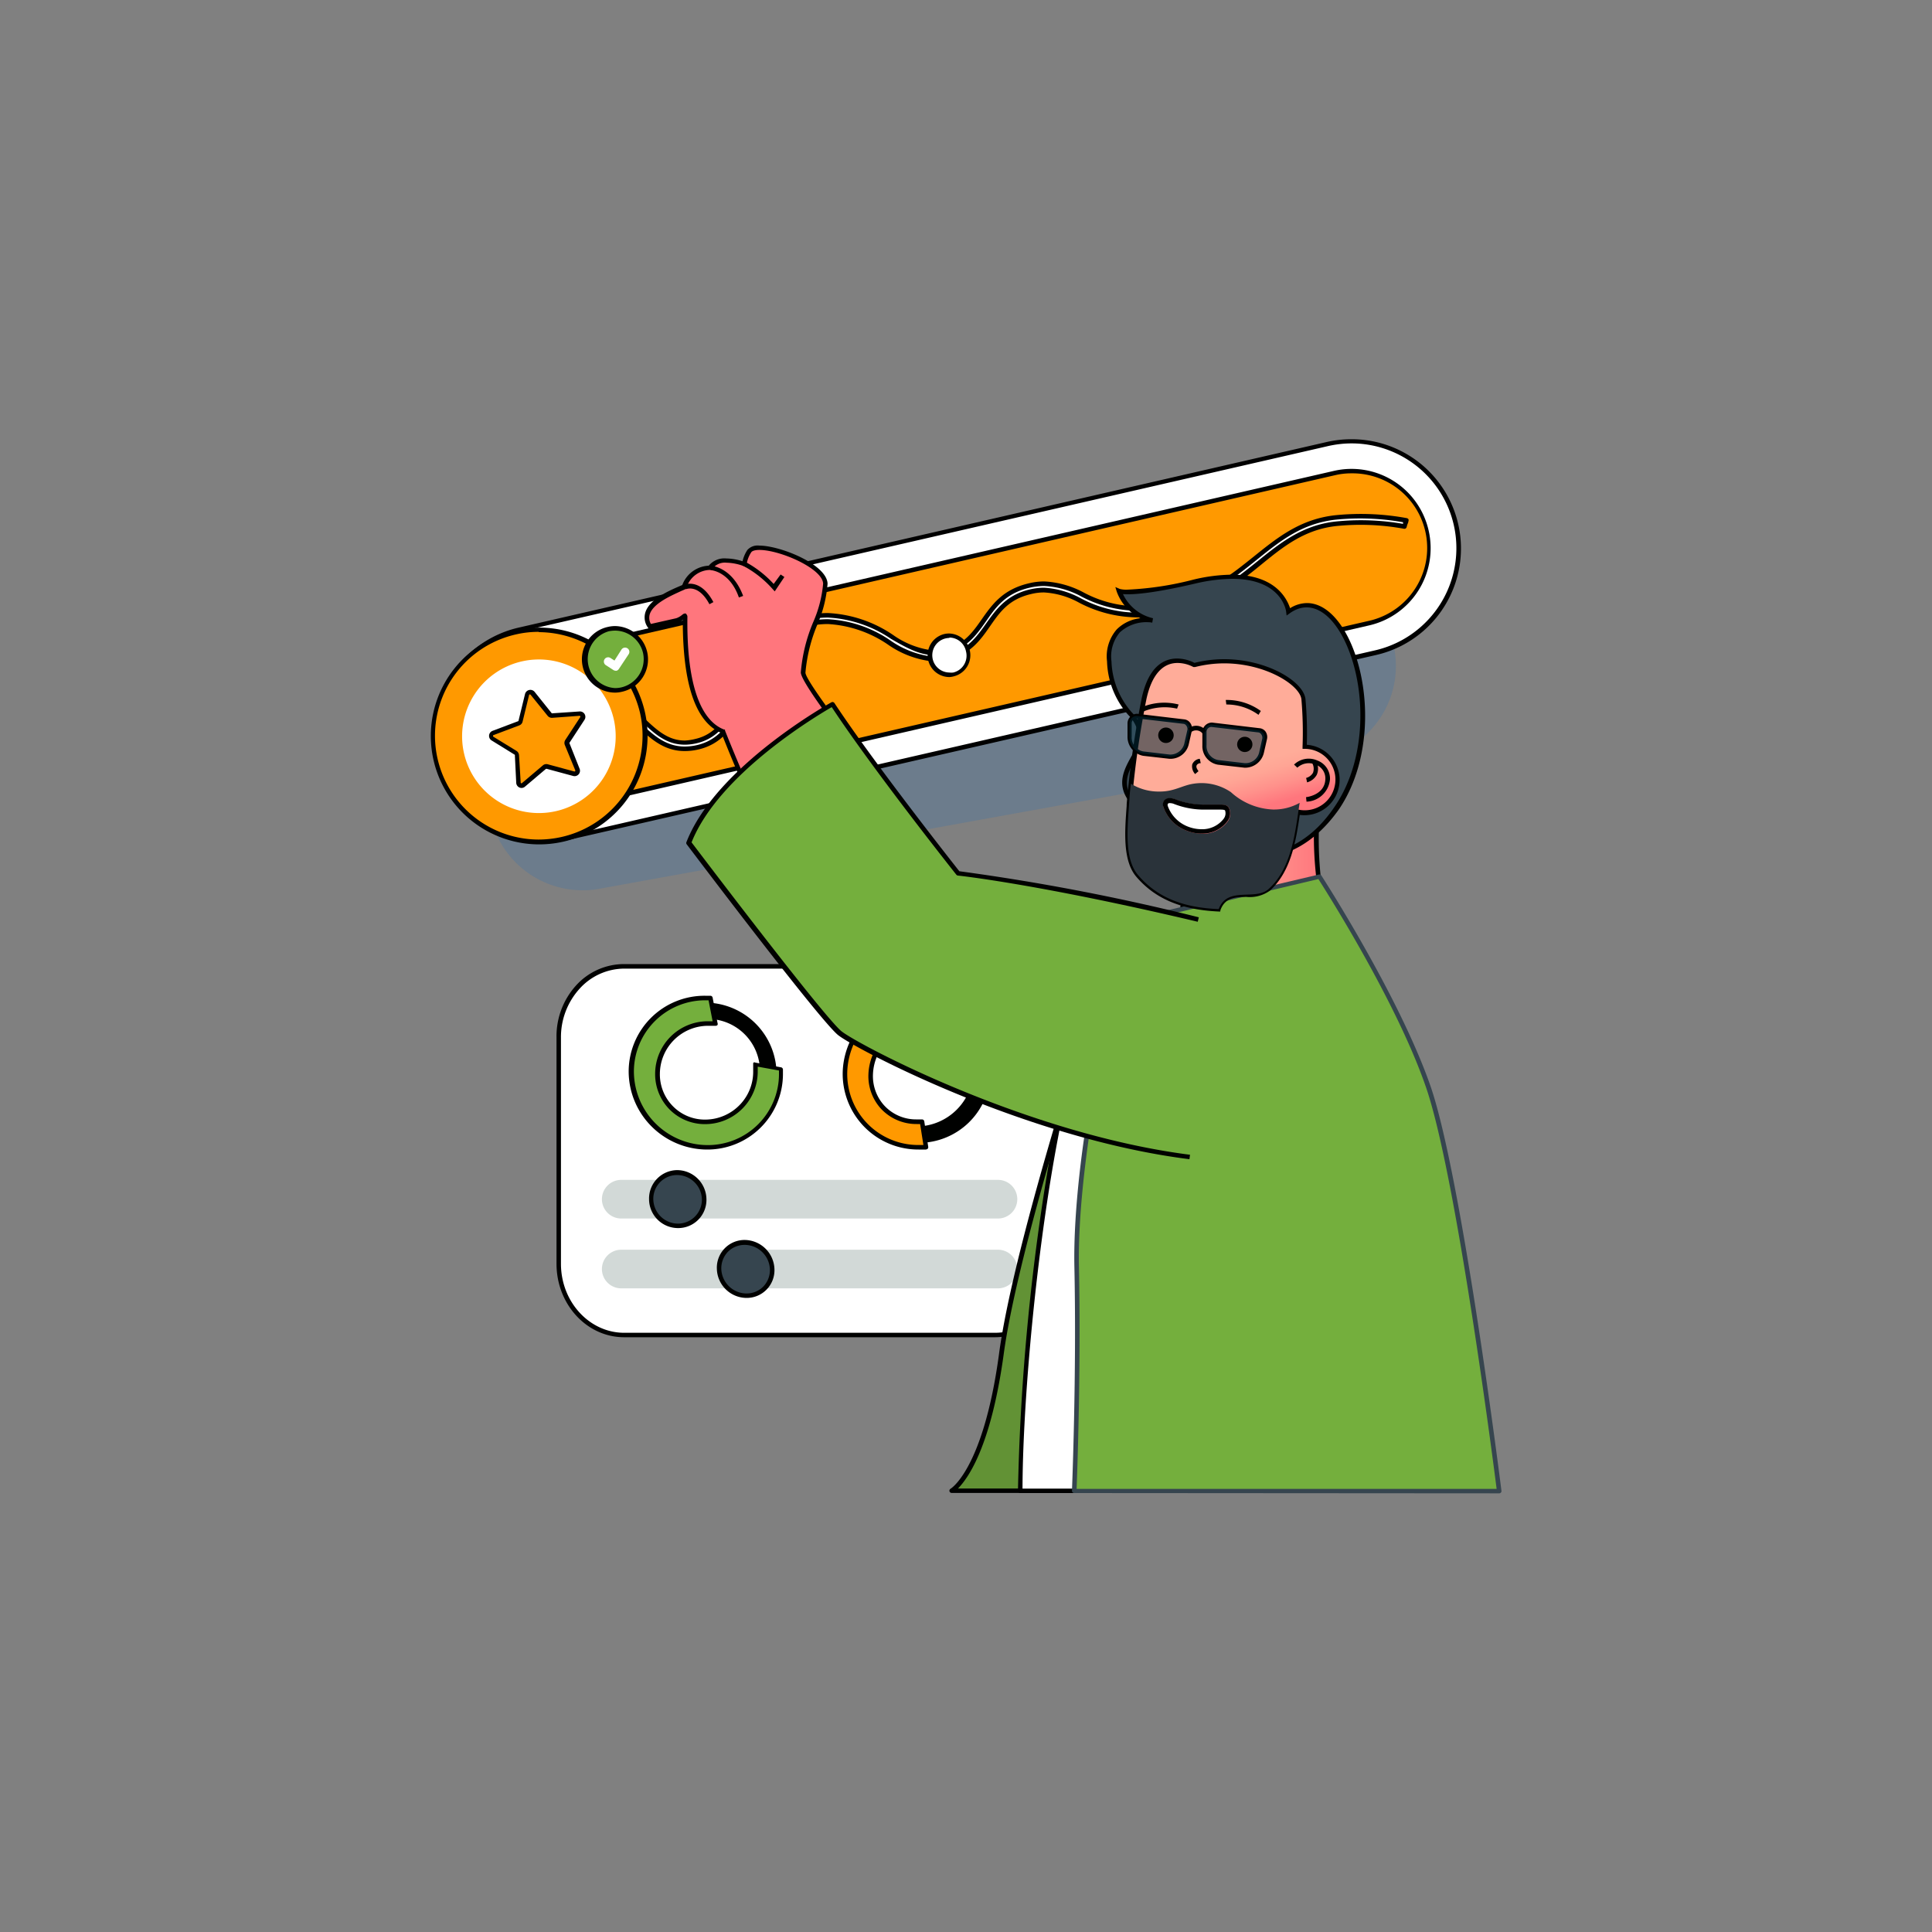 <svg id="SvgjsSvg1253" width="360" height="360" xmlns="http://www.w3.org/2000/svg" version="1.1" xmlns:xlink="http://www.w3.org/1999/xlink" xmlns:svgjs="http://svgjs.com/svgjs"><rect width="100%" height="100%" fill="#808080" stroke="none"/><defs id="SvgjsDefs1254"></defs><g id="SvgjsG1255"><svg xmlns="http://www.w3.org/2000/svg" xmlns:xlink="http://www.w3.org/1999/xlink" viewBox="0 0 200 150" width="360" height="360"><defs><linearGradient id="a" x1="5205.56" x2="5220.19" y1="65.8" y2="65.8" gradientTransform="matrix(-1 0 0 1 5342.35 0)" gradientUnits="userSpaceOnUse"><stop offset="0" stop-color="#ff767d" class="svgShape stopColorff767d-2"></stop><stop offset=".38" stop-color="#ff918b" class="svgShape stopColorff918b-3"></stop><stop offset=".75" stop-color="#ffa595" class="svgShape stopColorffa595-4"></stop><stop offset="1" stop-color="#ffac99" class="svgShape stopColorffac99-5"></stop></linearGradient><linearGradient id="b" x1="5214.64" x2="5215.94" y1="59.41" y2="54.96" xlink:href="#a"></linearGradient><linearGradient id="c" x1="83.58" x2="81.9" y1="34.03" y2="39.12" xlink:href="#a"></linearGradient></defs><g><path d="M59.87,67.15a9.74,9.74,0,0,1-1.28-19.32L133,34.35a8.94,8.94,0,0,1,2.19-.15,9.74,9.74,0,0,1,1.28,19.32L62.07,67a9.06,9.06,0,0,1-2.2.15Z" style="mix-blend-mode:multiply" fill="#5b7895" opacity=".55" class="svgShape color5b7895-9 selectable"></path><path fill="#fff" d="M56.08,62.08A11.08,11.08,0,0,1,53.61,40.2L137.42,21a11.09,11.09,0,0,1,5,21.61L58.57,61.8a10.9,10.9,0,0,1-2.48.28Z" class="svgShape colorffffff-10 selectable"></path><path d="M56.09,62.32h0A11.32,11.32,0,0,1,53.56,40l83.81-19.25a11.43,11.43,0,0,1,2.54-.28,11.31,11.31,0,0,1,2.52,22.34L58.63,62A11.51,11.51,0,0,1,56.09,62.32ZM139.91,20.9a11.14,11.14,0,0,0-2.44.28L53.66,40.42a10.85,10.85,0,0,0,2.42,21.43v0a10.54,10.54,0,0,0,2.43-.28l83.81-19.24a10.85,10.85,0,0,0-2.42-21.43Z" fill="#000000" class="svgShape color000000-11 selectable"></path><path fill="#ff9900" d="M57.88,58.76l83.8-19.24a8,8,0,0,0,6-9.55h0a8,8,0,0,0-9.55-6L54.31,43.23a8,8,0,0,0-6,9.55h0A8,8,0,0,0,57.88,58.76Z" class="svgShape colorff4700-12 selectable"></path><path fill="#000100" d="M56.09,59.2h0A8.2,8.2,0,0,1,54.26,43l83.81-19.25a8.18,8.18,0,0,1,9.82,6.16,8.2,8.2,0,0,1-6.15,9.83L57.93,59A8.24,8.24,0,0,1,56.09,59.2ZM139.91,24a7.32,7.32,0,0,0-1.74.2L54.36,43.46a7.73,7.73,0,0,0,1.72,15.27h0a7.77,7.77,0,0,0,1.73-.19l83.81-19.25A7.73,7.73,0,0,0,139.91,24Z" class="svgShape color000100-13 selectable"></path><path fill="#fff" d="M145.56,28.87a25.9,25.9,0,0,0-7.37-.3c-3.53.4-5.81,2.23-8.21,4.16s-4.88,3.92-8.91,4.85a12.22,12.22,0,0,1-9-1c-1.67-.76-3.24-1.48-5.52-1-2.66.6-3.74,2.17-4.8,3.67s-1.87,2.7-4,3.19c-1.93.45-3.54-.47-5.4-1.54-2.35-1.35-5-2.87-9-2-3.82.87-5.15,4-6.43,7-1.11,2.63-2.17,5.11-4.83,5.72s-4-.76-5.63-2.32c-2-1.86-4.18-4-8.73-2.92l.15.65c4.2-1,6.2.92,8.13,2.75,1.71,1.62,3.32,3.15,6.22,2.49s4.17-3.45,5.3-6.11c1.22-2.87,2.47-5.83,6-6.63,3.74-.86,6.29.6,8.54,1.89,1.89,1.08,3.68,2.11,5.87,1.61,2.38-.55,3.41-2,4.41-3.46s2-2.86,4.39-3.41c2.07-.47,3.47.17,5.11.91a12.69,12.69,0,0,0,9.42,1.06c4.18-1,6.83-3.09,9.17-5s4.54-3.65,7.87-4a25.34,25.34,0,0,1,7.12.28Z" class="svgShape colorffffff-14 selectable"></path><path fill="#000100" d="M70.88,52.75c-2.19,0-3.58-1.32-5.06-2.71S62.71,47.09,60,47.09a10,10,0,0,0-2.09.25.24.24,0,0,1-.28-.17l-.15-.64a.28.28,0,0,1,0-.18.25.25,0,0,1,.15-.1A10.46,10.46,0,0,1,60,46c3.16,0,5,1.73,6.6,3.26,1.36,1.29,2.53,2.4,4.3,2.4A5.49,5.49,0,0,0,72,51.49c2.56-.59,3.59-3,4.68-5.59,1.3-3.07,2.65-6.25,6.59-7.15a10.8,10.8,0,0,1,2.42-.29,13.14,13.14,0,0,1,6.76,2.27,9,9,0,0,0,4.28,1.62,3.8,3.8,0,0,0,1-.11c2-.47,2.93-1.74,3.87-3.09,1.08-1.54,2.19-3.14,4.93-3.77a6.73,6.73,0,0,1,1.57-.19,9.64,9.64,0,0,1,4.11,1.16,12,12,0,0,0,5.49,1.41,14.93,14.93,0,0,0,3.36-.41c4-.91,6.43-2.89,8.81-4.8s4.74-3.81,8.33-4.21a26.25,26.25,0,0,1,7.45.3.28.28,0,0,1,.15.11.22.22,0,0,1,0,.19c0,.14-.09.28-.13.42l-.06.22a.24.24,0,0,1-.26.16,24.9,24.9,0,0,0-7.05-.28c-3.27.37-5.45,2.12-7.75,4s-5,4-9.27,5a16.2,16.2,0,0,1-3.63.45,13.22,13.22,0,0,1-5.94-1.52,8.48,8.48,0,0,0-3.64-1.06,5.46,5.46,0,0,0-1.31.16c-2.32.53-3.26,1.88-4.26,3.32s-2.08,3-4.55,3.54a5.37,5.37,0,0,1-1.19.14,9.9,9.9,0,0,1-4.85-1.77,12.24,12.24,0,0,0-6.22-2.12,9.49,9.49,0,0,0-2.15.26c-3.38.77-4.61,3.68-5.8,6.49s-2.35,5.53-5.46,6.24A6.28,6.28,0,0,1,70.88,52.75ZM60,46.62c2.9,0,4.55,1.57,6.15,3.08,1.4,1.33,2.72,2.58,4.73,2.58a5.79,5.79,0,0,0,1.28-.15c2.88-.66,4-3.36,5.14-6,1.24-2.92,2.52-5.94,6.12-6.77a10.53,10.53,0,0,1,2.26-.26,12.57,12.57,0,0,1,6.45,2.17A9.59,9.59,0,0,0,96.75,43a5.06,5.06,0,0,0,1.09-.12c2.29-.53,3.29-2,4.26-3.36s2.05-2.94,4.54-3.51a6.47,6.47,0,0,1,1.42-.17,9,9,0,0,1,3.83,1.1,12.59,12.59,0,0,0,5.75,1.48,15.33,15.33,0,0,0,3.53-.44c4.12-.94,6.75-3.06,9.07-4.93s4.59-3.68,8-4.06a25.38,25.38,0,0,1,7,.24h0a1.09,1.09,0,0,0,0-.17,25.54,25.54,0,0,0-7-.26c-3.47.39-5.71,2.2-8.09,4.11s-4.93,4-9,4.89a15.21,15.21,0,0,1-3.46.43A12.73,12.73,0,0,1,112,36.78a9,9,0,0,0-3.91-1.12,6.75,6.75,0,0,0-1.46.17C104,36.42,103,38,102,39.42S100,42.19,97.79,42.7a4.63,4.63,0,0,1-1.05.12c-1.57,0-2.93-.78-4.51-1.69a12.79,12.79,0,0,0-6.53-2.2,10.47,10.47,0,0,0-2.32.27c-3.7.85-5,3.92-6.26,6.88-1.14,2.69-2.22,5.22-5,5.86a5.28,5.28,0,0,1-1.22.15c-2,0-3.25-1.23-4.62-2.53C64.65,48,63,46.43,60,46.43a9.72,9.72,0,0,0-2,.22l0,.19A9.81,9.81,0,0,1,60,46.62Z" class="svgShape color000100-15 selectable"></path><path fill="#fff" d="M96.31,43.29a2,2,0,1,0,1.52-2.43A2,2,0,0,0,96.31,43.29Z" class="svgShape colorffffff-16 selectable"></path><path fill="#000100" d="M98.28,45.09h0a2.26,2.26,0,0,1-.51-4.46,2.21,2.21,0,0,1,.51-.05A2.25,2.25,0,0,1,98.79,45,2.22,2.22,0,0,1,98.28,45.09Zm0-4.05a1.83,1.83,0,0,0-.4.05,1.79,1.79,0,0,0,.4,3.53h0a1.81,1.81,0,0,0,.4,0A1.79,1.79,0,0,0,100,42.43,1.77,1.77,0,0,0,98.28,41Z" class="svgShape color000100-17 selectable"></path><path fill="#ff9900" d="M66.5,48.8a11,11,0,1,1-13.11-8.33A11,11,0,0,1,66.5,48.8Z" class="svgShape colorff4700-18 selectable"></path><path fill="#000100" d="M55.77,62.41a11.22,11.22,0,1,1,11-13.66,11.23,11.23,0,0,1-8.5,13.39A11.37,11.37,0,0,1,55.77,62.41Zm0-22a10.3,10.3,0,0,0-2.34.26,10.75,10.75,0,0,0,2.32,21.24,10.92,10.92,0,0,0,2.35-.26,10.75,10.75,0,0,0,8.16-12.83A10.82,10.82,0,0,0,55.79,40.44Z" class="svgShape color000100-19 selectable"></path><path fill="#fff" d="M63.54,49.46a7.95,7.95,0,1,1-9.49-6A7.95,7.95,0,0,1,63.54,49.46Z" class="svgShape colorffffff-20 selectable"></path><path fill="#74af3d" d="M66.8,42.56A3.21,3.21,0,1,1,63,40.13,3.2,3.2,0,0,1,66.8,42.56Z" class="svgShape color00685a-21 selectable"></path><path fill="#000100" d="M63.67,46.7a3.45,3.45,0,0,1-2.9-5.29,3.4,3.4,0,0,1,2.15-1.51,3.29,3.29,0,0,1,.76-.09A3.47,3.47,0,0,1,67,42.51a3.43,3.43,0,0,1-2.61,4.1A3.14,3.14,0,0,1,63.67,46.7Zm0-6.42a3.5,3.5,0,0,0-.65.07,3,3,0,0,0,.64,5.88,2.81,2.81,0,0,0,.65-.07,3,3,0,0,0,2.26-3.55A3,3,0,0,0,63.68,40.28Z" class="svgShape color000100-22 selectable"></path><path fill="#fff" d="M63.85,44.43a.52.52,0,0,1-.34-.06l-.79-.51a.44.44,0,0,1,.47-.75l.42.27.72-1.13a.45.45,0,0,1,.62-.14.44.44,0,0,1,.13.61l-1,1.51A.51.51,0,0,1,63.85,44.43Z" class="svgShape colorffffff-23 selectable"></path><path fill="#ff9900" d="M56.35,54.43l-2.16,1.83a.32.32,0,0,1-.53-.23l-.14-2.83a.31.31,0,0,0-.15-.26L51,51.45a.32.32,0,0,1,.06-.57l2.64-1a.3.3,0,0,0,.2-.22l.67-2.75a.32.32,0,0,1,.56-.13L56.87,49a.36.36,0,0,0,.28.12L60,48.88a.32.32,0,0,1,.29.5l-1.54,2.37a.32.32,0,0,0,0,.3l1.07,2.62a.32.32,0,0,1-.38.43l-2.73-.74A.32.32,0,0,0,56.35,54.43Z" class="svgShape colorff4700-24 selectable"></path><path fill="#000100" d="M54,56.57a.56.56,0,0,1-.56-.53l-.14-2.83a.1.1,0,0,0,0-.07l-2.41-1.49a.55.55,0,0,1-.26-.52.56.56,0,0,1,.35-.47l2.65-1a.06.06,0,0,0,.05-.06l.67-2.75a.57.57,0,0,1,1-.22l1.77,2.21a.09.09,0,0,0,.07,0L60,48.65a.56.56,0,0,1,.51.86l-1.55,2.37a.08.08,0,0,0,0,.08L60,54.58a.56.56,0,0,1-.66.75l-2.74-.74s-.06,0-.08,0l-2.16,1.83A.56.56,0,0,1,54,56.57Zm.86-9.69s-.08,0-.09.07l-.67,2.75a.54.54,0,0,1-.34.39l-2.65,1c-.05,0-.06,0-.06.07a.1.1,0,0,0,0,.09l2.41,1.48a.57.57,0,0,1,.27.45L53.9,56a.08.08,0,0,0,.14.06l2.16-1.83a.55.55,0,0,1,.51-.11l2.73.74a.09.09,0,0,0,.11-.12l-1.08-2.62a.57.57,0,0,1,.05-.52l1.55-2.37a.09.09,0,0,0-.07-.13l-2.84.21a.57.57,0,0,1-.47-.21l-1.78-2.2S54.87,46.88,54.85,46.88Z" class="svgShape color000100-25 selectable"></path><path fill="#fff" d="M109.78,105.83V82.41c0-4.07-3-7.38-6.79-7.38H64.61c-3.75,0-6.79,3.31-6.79,7.38v23.42c0,4.07,3,7.37,6.79,7.37H103C106.74,113.2,109.78,109.9,109.78,105.83Z" class="svgShape colorffffff-26 selectable"></path><path fill="#000100" d="M103,113.43H64.61c-3.87,0-7-3.41-7-7.6V82.41a7.83,7.83,0,0,1,2-5.37,6.71,6.71,0,0,1,5-2.24H103c3.87,0,7,3.41,7,7.61v23.42C110,110,106.86,113.43,103,113.43ZM64.61,75.27A6.27,6.27,0,0,0,60,77.35a7.45,7.45,0,0,0-1.93,5.06v23.42c0,3.93,2.94,7.14,6.55,7.14H103c3.62,0,6.56-3.21,6.56-7.14V82.41c0-3.94-2.94-7.14-6.56-7.14Z" class="svgShape color000100-27 selectable"></path><path fill="#d2d9d7" d="M64.31 104.37h39a2 2 0 012 2h0a2 2 0 01-2 2h-39a2 2 0 01-2-2h0A2 2 0 0164.31 104.37zM64.31 97.14h39a2 2 0 012 2h0a2 2 0 01-2 2h-39a2 2 0 01-2-2h0A2 2 0 0164.31 97.14z" class="svgShape colord2d9d7-28 selectable"></path><path fill="#36454f" d="M70.1,96.41a2.69,2.69,0,0,0-2.7,2.74,2.8,2.8,0,0,0,2.79,2.75,2.69,2.69,0,0,0,2.7-2.75A2.8,2.8,0,0,0,70.1,96.41Z" class="svgShape colorffbc3a-29 selectable"></path><path fill="#000100" d="M70.19,102.13a3,3,0,0,1-3-3,2.94,2.94,0,0,1,2.94-3,3.05,3.05,0,0,1,3,3,2.92,2.92,0,0,1-2.94,3Zm-.09-5.49a2.46,2.46,0,0,0-2.47,2.51,2.57,2.57,0,0,0,2.56,2.52,2.48,2.48,0,0,0,2.47-2.51A2.58,2.58,0,0,0,70.1,96.64Z" class="svgShape color000100-30 selectable"></path><path fill="#36454f" d="M77.09,103.64a2.63,2.63,0,0,0-2.65,2.74,2.86,2.86,0,0,0,2.84,2.75,2.63,2.63,0,0,0,2.65-2.75A2.86,2.86,0,0,0,77.09,103.64Z" class="svgShape color002938-31 selectable"></path><path fill="#000100" d="M77.28 109.36a3.09 3.09 0 01-3.07-3 2.87 2.87 0 012.88-3 3.12 3.12 0 013.08 3 2.87 2.87 0 01-2.89 3zm-.19-5.49a2.43 2.43 0 00-1.75.73 2.47 2.47 0 00-.67 1.78 2.63 2.63 0 002.61 2.52 2.43 2.43 0 001.75-.73 2.47 2.47 0 00.67-1.78A2.63 2.63 0 0077.09 103.87zM73 79a6.93 6.93 0 00-6.92 6.91 7.17 7.17 0 007.16 7.14 6.9 6.9 0 006.92-6.91A7.19 7.19 0 0073 79zm5.9 6.91A5.91 5.91 0 0173 91.84 5.6 5.6 0 0168.8 90a5.69 5.69 0 01-1.5-3.87 5.92 5.92 0 015.91-5.91 5.63 5.63 0 015.66 5.68z" class="svgShape color000100-32 selectable"></path><path fill="#000100" d="M73.21,93.31a7.44,7.44,0,0,1-5.44-2.4,7.34,7.34,0,0,1-2-5A7.15,7.15,0,0,1,73,78.79a7.41,7.41,0,0,1,7.39,7.37,7.14,7.14,0,0,1-7.15,7.15ZM73,79.25a6.69,6.69,0,0,0-6.68,6.68,6.86,6.86,0,0,0,1.82,4.66,7,7,0,0,0,5.1,2.25,6.66,6.66,0,0,0,6.68-6.68A6.95,6.95,0,0,0,73,79.25Zm0,12.83a5.86,5.86,0,0,1-4.35-1.9,5.93,5.93,0,0,1-1.55-4A6.15,6.15,0,0,1,73.21,80a5.87,5.87,0,0,1,5.9,5.91A6.17,6.17,0,0,1,73,92.08Zm.24-11.6a5.68,5.68,0,0,0-5.67,5.68A5.48,5.48,0,0,0,69,89.87a5.37,5.37,0,0,0,4,1.74,5.69,5.69,0,0,0,5.67-5.68,5.41,5.41,0,0,0-5.43-5.45Z" class="svgShape color000100-33 selectable"></path><path fill="#74af3d" d="M73.22,93.78a7.9,7.9,0,0,1-5.8-2.56,7.81,7.81,0,0,1-2.07-5.3A7.61,7.61,0,0,1,73,78.32h.54L74,81h-.79A5.22,5.22,0,0,0,68,86.17a5,5,0,0,0,1.3,3.38A4.9,4.9,0,0,0,73,91.14a5.23,5.23,0,0,0,5.21-5.22v-.78l2.66.49v.54a7.58,7.58,0,0,1-7.61,7.61Z" class="svgShape colorffbc3a-34 selectable"></path><path fill="#000100" d="M73.22 94a8.16 8.16 0 01-6-2.63 8.07 8.07 0 01-2.14-5.46A7.85 7.85 0 0173 78.08h.54a.24.24 0 01.23.19l.51 2.64a.25.25 0 010 .19.23.23 0 01-.18.09h-.79a5 5 0 00-5 5 4.69 4.69 0 001.25 3.22A4.63 4.63 0 0073 90.9a5 5 0 003.66-1.61 4.92 4.92 0 001.31-3.37v-.78A.24.24 0 0178 85a.19.19 0 01.19 0l2.67.49a.24.24 0 01.19.23v.54A7.82 7.82 0 0173.22 94zM73 78.55a7.39 7.39 0 00-7.38 7.37 7.65 7.65 0 007.64 7.62 7.36 7.36 0 007.38-7.37v-.35l-2.2-.4v.5A5.45 5.45 0 0173 91.37a5.14 5.14 0 01-3.82-1.66 5.2 5.2 0 01-1.36-3.54 5.45 5.45 0 015.44-5.45h.51l-.42-2.17zM95.34 79a7.23 7.23 0 00-7.16 6.91 6.87 6.87 0 006.91 7.14 7.19 7.19 0 007.16-6.91A6.89 6.89 0 0095.34 79zM101 85.93a6.19 6.19 0 01-6.11 5.91A5.41 5.41 0 0190.78 90a5.5 5.5 0 01-1.35-3.86 6.16 6.16 0 016.11-5.91A5.41 5.41 0 01101 85.93z" class="svgShape color000100-35 selectable"></path><path fill="#000100" d="M95.09,93.31A7.13,7.13,0,0,1,88,85.92a7.45,7.45,0,0,1,7.39-7.13,7.11,7.11,0,0,1,7.14,7.38,7.43,7.43,0,0,1-7.39,7.14Zm.25-14.06a7,7,0,0,0-6.92,6.69,6.65,6.65,0,0,0,6.67,6.9A7,7,0,0,0,102,86.15a6.65,6.65,0,0,0-6.68-6.9ZM94.9,92.08a5.64,5.64,0,0,1-5.7-5.93A6.39,6.39,0,0,1,95.54,80a5.65,5.65,0,0,1,5.7,5.92,6.3,6.3,0,0,1-1.77,4.15A6.37,6.37,0,0,1,94.9,92.08Zm.64-11.6a5.94,5.94,0,0,0-5.88,5.69,5.25,5.25,0,0,0,1.3,3.7,5.18,5.18,0,0,0,3.94,1.74,5.93,5.93,0,0,0,5.87-5.69,5.18,5.18,0,0,0-5.23-5.44Z" class="svgShape color000100-36 selectable"></path><path fill="#ff9900" d="M95.1,93.78a7.64,7.64,0,0,1-5.72-2.57,7.54,7.54,0,0,1-1.9-5.31,7.92,7.92,0,0,1,7.86-7.58h.56L96.31,81h-.76a5.47,5.47,0,0,0-5.42,5.24,4.82,4.82,0,0,0,1.18,3.36,4.69,4.69,0,0,0,3.58,1.58h.56l.41,2.64Z" class="svgShape colorff4700-37 selectable"></path><path fill="#000100" d="M95.86,94H95.1a7.83,7.83,0,0,1-7.86-8.12,8.17,8.17,0,0,1,8.1-7.81h.56a.24.24,0,0,1,.23.2l.41,2.64a.23.23,0,0,1-.23.27h-.76a5.23,5.23,0,0,0-5.18,5,4.53,4.53,0,0,0,1.12,3.21,4.47,4.47,0,0,0,3.4,1.49h.56a.24.24,0,0,1,.23.2l.41,2.64a.23.23,0,0,1-.23.27Zm-.52-15.46a7.69,7.69,0,0,0-7.63,7.36,7.35,7.35,0,0,0,7.39,7.63h.49l-.34-2.17h-.36a5,5,0,0,1-3.75-1.65,5,5,0,0,1-1.24-3.53,5.71,5.71,0,0,1,5.65-5.47H96l-.34-2.17Z" class="svgShape color000100-38 selectable"></path><path fill="#629235" d="M114.21,76.17s-9,26.87-10.6,39.08-5.09,14.07-5.09,14.07h16.77Z" class="svgShape colorffbc3a-39 selectable"></path><path fill="#000100" d="M115.29,129.55H98.52a.24.24,0,0,1-.23-.17.24.24,0,0,1,.12-.27s3.38-2,5-13.89C105,103.12,113.89,76.36,114,76.1a.24.24,0,0,1,.26-.16.23.23,0,0,1,.2.22l1.09,53.16a.24.24,0,0,1-.07.16A.21.21,0,0,1,115.29,129.55Zm-16.12-.46h15.88l-1-51.55c-1.8,5.52-8.76,27.22-10.16,37.74C102.58,124.72,100.24,128,99.17,129.09Z" class="svgShape color000100-40 selectable"></path><path fill="#fff" d="M105.62,129.33c0-15.14,4.23-53,10.53-53s12.21,51.47,12.18,53Z" class="svgShape colorffffff-41 selectable"></path><path d="M128.33,129.56H105.62a.23.23,0,0,1-.24-.23,231.82,231.82,0,0,1,2.91-32.2c1.56-9.58,4.19-21,7.86-21a2,2,0,0,1,1.41.72c5.91,6,11,50.68,11,52.49A.23.23,0,0,1,128.33,129.56Zm-22.48-.46h22.24c-.22-4-5.38-46.32-10.87-51.93a1.56,1.56,0,0,0-1.07-.57C110.23,76.6,105.89,113.24,105.85,129.1Z" fill="#000000" class="svgShape color000000-42 selectable"></path><path fill="url(#a)" d="M122.68,63a28.35,28.35,0,0,1-.52,7.43s11.22-2.45,14.63-2.45a38.63,38.63,0,0,1-.53-6.71Z" class="svgShape colorgradient-43 selectable"></path><path fill="#000100" d="M121.85,70.68l.08-.36a27.43,27.43,0,0,0,.51-7.35v-.23L136.52,61l0,.29A38.21,38.21,0,0,0,137,67.9l0,.27h-.27c-3.34,0-14.47,2.41-14.58,2.43Zm1.07-7.53a28.67,28.67,0,0,1-.45,6.92c1.91-.41,10.72-2.26,14.05-2.36a38,38,0,0,1-.51-6.23Z" class="svgShape color000100-44 selectable"></path><path fill="#74af3d" d="M111.45,106.13c-.24-11.43,4.13-34.39,8.7-36.49l16.43-3.89s8,12.25,11.25,21.66,7.37,41.92,7.37,41.92h-44S111.7,117.56,111.45,106.13Z" class="svgShape colorffbc3a-45 selectable"></path><path fill="#36454f" d="M111.21 129.56a.21.21 0 01-.17-.07.22.22 0 01-.07-.17c0-.12.49-11.89.25-23.18-.25-11.59 4.11-34.54 8.83-36.72l16.48-3.89a.22.22 0 01.25.09c.08.13 8 12.38 11.27 21.71s7.34 41.65 7.38 42a.2.2 0 01-.06.18.21.21 0 01-.17.08zM136.48 66L120.2 69.86c-4.45 2.06-8.75 25.07-8.51 36.27.22 10.4-.17 21.22-.24 23h43.48c-.39-3.1-4.22-32.65-7.32-41.6C144.58 78.74 137.36 67.39 136.48 66zM133.33 38.29s-.62-5.22-9.73-3.11c-6.58 1.53-7.77 1-7.77 1a4.82 4.82 0 003.48 3s-4.76-.59-4.48 4.25 3.24 5.53 3.29 7.77-4 4.66.23 7.81 13.74 8.83 20-.46C144.43 49.57 139 34.22 133.33 38.29z" class="svgShape color000100-46 selectable"></path><path fill="#000100" d="M129.67,63.89h0c-3.43,0-7.29-1.57-11.46-4.67-3.08-2.28-2-4.3-1.09-5.92a4.54,4.54,0,0,0,.76-2.08A3.78,3.78,0,0,0,116.79,49a8.75,8.75,0,0,1-2.19-5.53,4.26,4.26,0,0,1,1-3.31A4.07,4.07,0,0,1,118.05,39a5,5,0,0,1-2.44-2.74l-.15-.49.47.2h0a2.75,2.75,0,0,0,.78.07A32.88,32.88,0,0,0,123.55,35a17.7,17.7,0,0,1,4-.51c4.51,0,5.68,2.52,6,3.47a3.33,3.33,0,0,1,1.75-.53c1.53,0,3,1.19,4.14,3.33,2.45,4.62,2.82,12.61-.82,18C136.23,62.15,133.24,63.89,129.67,63.89ZM118.83,39.41a4.05,4.05,0,0,0-2.91,1.06,3.87,3.87,0,0,0-.86,3,8.41,8.41,0,0,0,2.1,5.27,4.18,4.18,0,0,1,1.19,2.5,4.86,4.86,0,0,1-.82,2.31c-.88,1.61-1.79,3.28,1,5.32,4,3,7.9,4.58,11.18,4.58h0c3.4,0,6.26-1.67,8.49-5,3.54-5.24,3.19-13,.8-17.51-1.52-2.85-3.58-3.82-5.49-2.45l-.32.23-.05-.39c0-.14-.49-3.41-5.58-3.41a17.48,17.48,0,0,0-3.87.5c-4.68,1.09-6.65,1.15-7.44,1.08A4.57,4.57,0,0,0,119.36,39l-.08.46S119.1,39.41,118.83,39.41Z" class="svgShape color000100-47 selectable"></path><path fill="url(#b)" d="M117,57.39a93.75,93.75,0,0,1,1.47-10.08c1.24-5.78,5.2-3.45,5.2-3.45,5.72-1.48,11,1.55,11.29,3.51a38.68,38.68,0,0,1,.13,4.94h0a3.42,3.42,0,0,1,0,6.84,3.36,3.36,0,0,1-.71-.08c-.38,2.61-.86,5.95-3.06,7.95-1.4,1.27-4.27-.34-5.18,2.1-3.29-.16-6.21-1-8.35-3.53C116.22,63.74,116.8,60,117,57.39Z" class="svgShape colorgradient-48 selectable"></path><path fill="#000100" d="M126.32,69.36h-.17c-3.87-.18-6.57-1.32-8.52-3.6-1.45-1.7-1.18-4.82-1-7.32,0-.37.06-.72.08-1.06a99.83,99.83,0,0,1,1.48-10.11c.73-3.39,2.39-4.1,3.66-4.1a4,4,0,0,1,1.8.45,12.74,12.74,0,0,1,3.08-.38c4.36,0,8.17,2.25,8.41,4.11a38.8,38.8,0,0,1,.14,4.75,3.65,3.65,0,1,1-.73,7.26c-.39,2.66-.9,5.86-3.09,7.84a3.57,3.57,0,0,1-2.41.65c-1.2,0-2.24.08-2.71,1.36Zm-4.43-25.73c-1.57,0-2.68,1.29-3.21,3.73a98.28,98.28,0,0,0-1.46,10c0,.33-.06.69-.09,1.06-.21,2.42-.47,5.43.85,7,1.83,2.14,4.39,3.24,8,3.44.61-1.41,1.91-1.46,3.06-1.51a3.21,3.21,0,0,0,2.12-.53c2.12-1.92,2.59-5.16,3-7.77l0-.24h.24a3.18,3.18,0,1,0,.67-6.29h-.23l0-.24a40.17,40.17,0,0,0-.12-4.91c-.19-1.46-3.69-3.7-8-3.7a12.43,12.43,0,0,0-3,.38l-.09,0-.09,0A3.56,3.56,0,0,0,121.89,43.63Z" class="svgShape color000100-49 selectable"></path><path fill="#2a333a" d="M117.81,65.59c2.14,2.51,5,3.38,8.35,3.52.91-2.42,3.78-.82,5.18-2.09,2.48-2.25,2.77-6.22,3.2-8.91a5.44,5.44,0,0,1-2.77.69A6.87,6.87,0,0,1,127.42,57a5.41,5.41,0,0,0-3.93-.86c-1.12.18-1.95.8-3.42.8a5.46,5.46,0,0,1-3-.81c-.06.47-.1.88-.13,1.22C116.8,60,116.22,63.73,117.81,65.59ZM121.66,58c2.88,1.12,5.06.09,5.36.74.55,1.22-1.6,3-4.07,2a3.8,3.8,0,0,1-2.28-2.27C120.49,57.83,121.13,57.81,121.66,58Zm2.7,3.29a4.11,4.11,0,0,1-1.49-.29,4,4,0,0,1-2.42-2.44.7.7,0,0,1,.08-.66.68.68,0,0,1,.59-.25,1.86,1.86,0,0,1,.62.13,8.07,8.07,0,0,0,3,.54q.54,0,1,0l.61,0c.38,0,.75,0,.9.37a1.37,1.37,0,0,1-.16,1.34A3.22,3.22,0,0,1,124.36,61.31Zm-3.24-3.17a.29.29,0,0,0-.22.06.34.34,0,0,0,0,.27A3.58,3.58,0,0,0,123,60.59a3.91,3.91,0,0,0,1.33.25,2.79,2.79,0,0,0,2.32-1.09.94.94,0,0,0,.13-.9s-.12-.09-.48-.09l-.58,0c-.29,0-.62,0-1,0a8.57,8.57,0,0,1-3.19-.57A1.15,1.15,0,0,0,121.12,58.14Z" class="svgShape color000100-50 selectable"></path><path fill="#fff" d="M121.66,58c-.53-.21-1.17-.19-1,.51A3.8,3.8,0,0,0,123,60.8c2.47,1,4.62-.82,4.07-2C126.72,58.11,124.54,59.14,121.66,58Z" class="svgShape colorffffff-51 selectable"></path><path fill="#000100" d="M126.33 58.29l-.61 0q-.42 0-1 0a8.07 8.07 0 01-3-.54 1.86 1.86 0 00-.62-.13.68.68 0 00-.59.25.7.7 0 00-.08.66A4 4 0 00122.87 61a4.11 4.11 0 001.49.29A3.22 3.22 0 00127.07 60a1.37 1.37 0 00.16-1.34C127.08 58.33 126.71 58.29 126.33 58.29zm.35 1.46a2.79 2.79 0 01-2.32 1.09 3.91 3.91 0 01-1.33-.25 3.58 3.58 0 01-2.13-2.12.34.34 0 010-.27.29.29 0 01.22-.06 1.15 1.15 0 01.45.1 8.57 8.57 0 003.19.57c.37 0 .7 0 1 0l.58 0c.36 0 .46.05.48.09A.94.94 0 01126.68 59.75zM130.36 50.38l-4.89-.58a1 1 0 00-1 1v1.36a1.94 1.94 0 001.61 2l2.73.31.2 0a2 2 0 001.84-1.6l.3-1.32a1 1 0 00-.15-.83A.88.88 0 00130.36 50.38zm.31 1.09l-.3 1.33A1.45 1.45 0 01128.83 54l-2.72-.32a1.47 1.47 0 01-1.21-1.55l0-1.35a.51.51 0 01.49-.53h0l4.88.57a.4.4 0 01.28.18A.58.58 0 01130.67 51.47zM122.61 49.47l-4.89-.58a1 1 0 00-1 1v1.35a2 2 0 001.61 2l2.73.31h.19A1.94 1.94 0 00123.07 52l.3-1.32a1 1 0 00-.15-.83A.86.86 0 00122.61 49.47zm.31 1.09l-.3 1.32a1.49 1.49 0 01-1.54 1.23l-2.72-.32a1.47 1.47 0 01-1.21-1.55l0-1.35a.51.51 0 01.49-.53h0l4.88.57a.4.4 0 01.28.18A.58.58 0 01122.92 50.56z" class="svgShape color000100-52 selectable"></path><path fill="#002938" d="M130.33 50.61L125.44 50a.74.74 0 00-.76.76v1.36a1.7 1.7 0 001.41 1.78l2.73.32a1.69 1.69 0 001.78-1.4l.3-1.33A.73.73 0 00130.33 50.61zM122.58 49.7l-4.89-.58a.74.74 0 00-.76.76v1.36A1.71 1.71 0 00118.33 53l2.73.32a1.71 1.71 0 001.79-1.41l.29-1.32A.73.73 0 00122.58 49.7z" opacity=".55" class="svgShape color002938-53 selectable"></path><path fill="#000100" d="M123 50.43l.29.37a.84.84 0 011.21.15l.36-.3A1.29 1.29 0 00123 50.43zM118.22 48.2l.15.45a5.78 5.78 0 013.48-.29l.16-.43A6 6 0 00118.22 48.2zM126.89 47.46l.06.47A5.59 5.59 0 01130.28 49l.24-.4A6 6 0 00126.89 47.46zM128.85 51.5a.56.56 0 10.57.56A.57.57 0 00128.85 51.5z" class="svgShape color000100-54 selectable"></path><path fill="#000100" d="M128.85 51.27a.79.79 0 10.8.79A.79.79 0 00128.85 51.27zm0 1.12a.33.33 0 010-.66.33.33 0 010 .66zM120.61 50.55a.57.57 0 10.56.56A.57.57 0 00120.61 50.55z" class="svgShape color000100-55 selectable"></path><path fill="#000100" d="M120.61 50.32a.8.8 0 000 1.59.8.8 0 100-1.59zm0 1.12a.33.33 0 010-.65.33.33 0 110 .65zM124.3 54l-.1-.45a.94.94 0 00-.78.58 1.16 1.16 0 00.3 1l.35-.3c-.07-.09-.27-.37-.21-.56S124.13 54 124.3 54zM136.38 53.73a2.19 2.19 0 00-2.42.42l.34.32a1.75 1.75 0 011.9-.31 1.5 1.5 0 011 1.5c-.06 1.64-1.94 1.86-2 1.86l.05.47a2.54 2.54 0 002.43-2.31A2 2 0 00136.38 53.73z" class="svgShape color000100-56 selectable"></path><path fill="#000100" d="M135.84,54a1.19,1.19,0,0,1,.08,1,1.15,1.15,0,0,1-.71.53l.1.46a1.65,1.65,0,0,0,1-.78,1.57,1.57,0,0,0-.07-1.41Z" class="svgShape color000100-57 selectable"></path><path fill="url(#c)" d="M85.48,35.43c-.09-2.17-7-4.63-7.88-3.37a3.28,3.28,0,0,0-.51,1.35s-2.67-1-3.54.38a2.84,2.84,0,0,0-2.67,2c0,.15-5.14,1.66-3.58,4.12l2.78-.64c.5-.17.82-.7.82-.41-.11,8,1.78,11,3.94,11.87,3.09,7.75,6,13.48,6,13.48l10.51-8.09s-8.2-10.24-8.2-11.46C83.15,41.61,85.56,37.6,85.48,35.43Z" class="svgShape colorgradient-58 selectable"></path><path fill="#000100" d="M83.38,44.63a16.54,16.54,0,0,1,1.29-5.11,13.14,13.14,0,0,0,1-4.1c-.08-2-4.9-3.94-7.07-3.94a1.42,1.42,0,0,0-1.23.45,3.46,3.46,0,0,0-.5,1.17,5.77,5.77,0,0,0-1.71-.29,2.08,2.08,0,0,0-1.79.75,3.07,3.07,0,0,0-2.74,2l-.3.13c-.93.4-3.09,1.31-3.52,2.7A1.78,1.78,0,0,0,67.1,40l.08.14,3-.68a1.59,1.59,0,0,0,.5-.28c0,6.61,1.3,10.55,4,11.7,3,7.62,6,13.35,6,13.41l.12.25,10.92-8.41-.15-.19C88.38,52,83.38,45.46,83.38,44.63Zm-2.45,19.2c-.6-1.19-3.19-6.47-5.88-13.21l0-.1-.1,0c-2.57-1-3.88-5.06-3.79-11.66a.35.35,0,0,0-.08-.24L71,38.51h-.1c-.12,0-.21.08-.35.19A1.83,1.83,0,0,1,70,39l-2.62.59a1.3,1.3,0,0,1-.12-1c.37-1.18,2.4-2,3.26-2.41.43-.18.51-.21.55-.35A2.59,2.59,0,0,1,73.55,34h.13l.06-.11a1.61,1.61,0,0,1,1.46-.64,5.53,5.53,0,0,1,1.81.36l.28.11,0-.31a3.14,3.14,0,0,1,.48-1.24c.1-.15.41-.24.84-.24,2.14,0,6.54,1.92,6.6,3.49a12.61,12.61,0,0,1-1,3.92,16.9,16.9,0,0,0-1.31,5.27c0,1.2,6.44,9.34,8.1,11.42Z" class="svgShape color000100-59 selectable"></path><path fill="#000100" d="M70.77 35.55L71 36s1.3-.6 2.44 1.55l.41-.22C72.47 34.74 70.79 35.54 70.77 35.55zM73.56 33.56l0 .46c.08 0 2 .15 2.93 2.83l.44-.16C75.81 33.7 73.65 33.56 73.56 33.56zM80.09 35.45A11.07 11.07 0 0077 33.08l-.19.43A10.81 10.81 0 0180 36l.2.22 1-1.49-.39-.26z" class="svgShape color000100-60 selectable"></path><path fill="#74af3d" d="M86.18,47.91S74.36,54.37,71.33,62.24c0,0,13.78,18.26,15.65,19.74,1.53,1.2,19,10.63,36.18,12.82l.89-24.61c-16.64-3.94-24.87-4.78-24.87-4.78S90.54,54.54,86.18,47.91Z" class="svgShape colorffbc3a-61 selectable"></path><path fill="#000100" d="M86.38,47.78a.24.24,0,0,0-.31-.08c-.12.07-11.93,6.6-15,14.45a.24.24,0,0,0,0,.23c.56.74,13.83,18.31,15.7,19.78S106.16,92.87,123.13,95l.06-.46c-16.88-2.15-34.3-11.38-36.06-12.77S72.72,63.69,71.59,62.2c2.83-7.1,13-13.12,14.51-14C90.46,54.8,98.92,65.45,99,65.55a.26.26,0,0,0,.16.09c.08,0,8.4.89,24.83,4.78l.11-.46a227,227,0,0,0-24.79-4.77C98.53,64.2,90.49,54,86.38,47.78Z" class="svgShape color000100-62 selectable"></path></g></svg></g></svg>